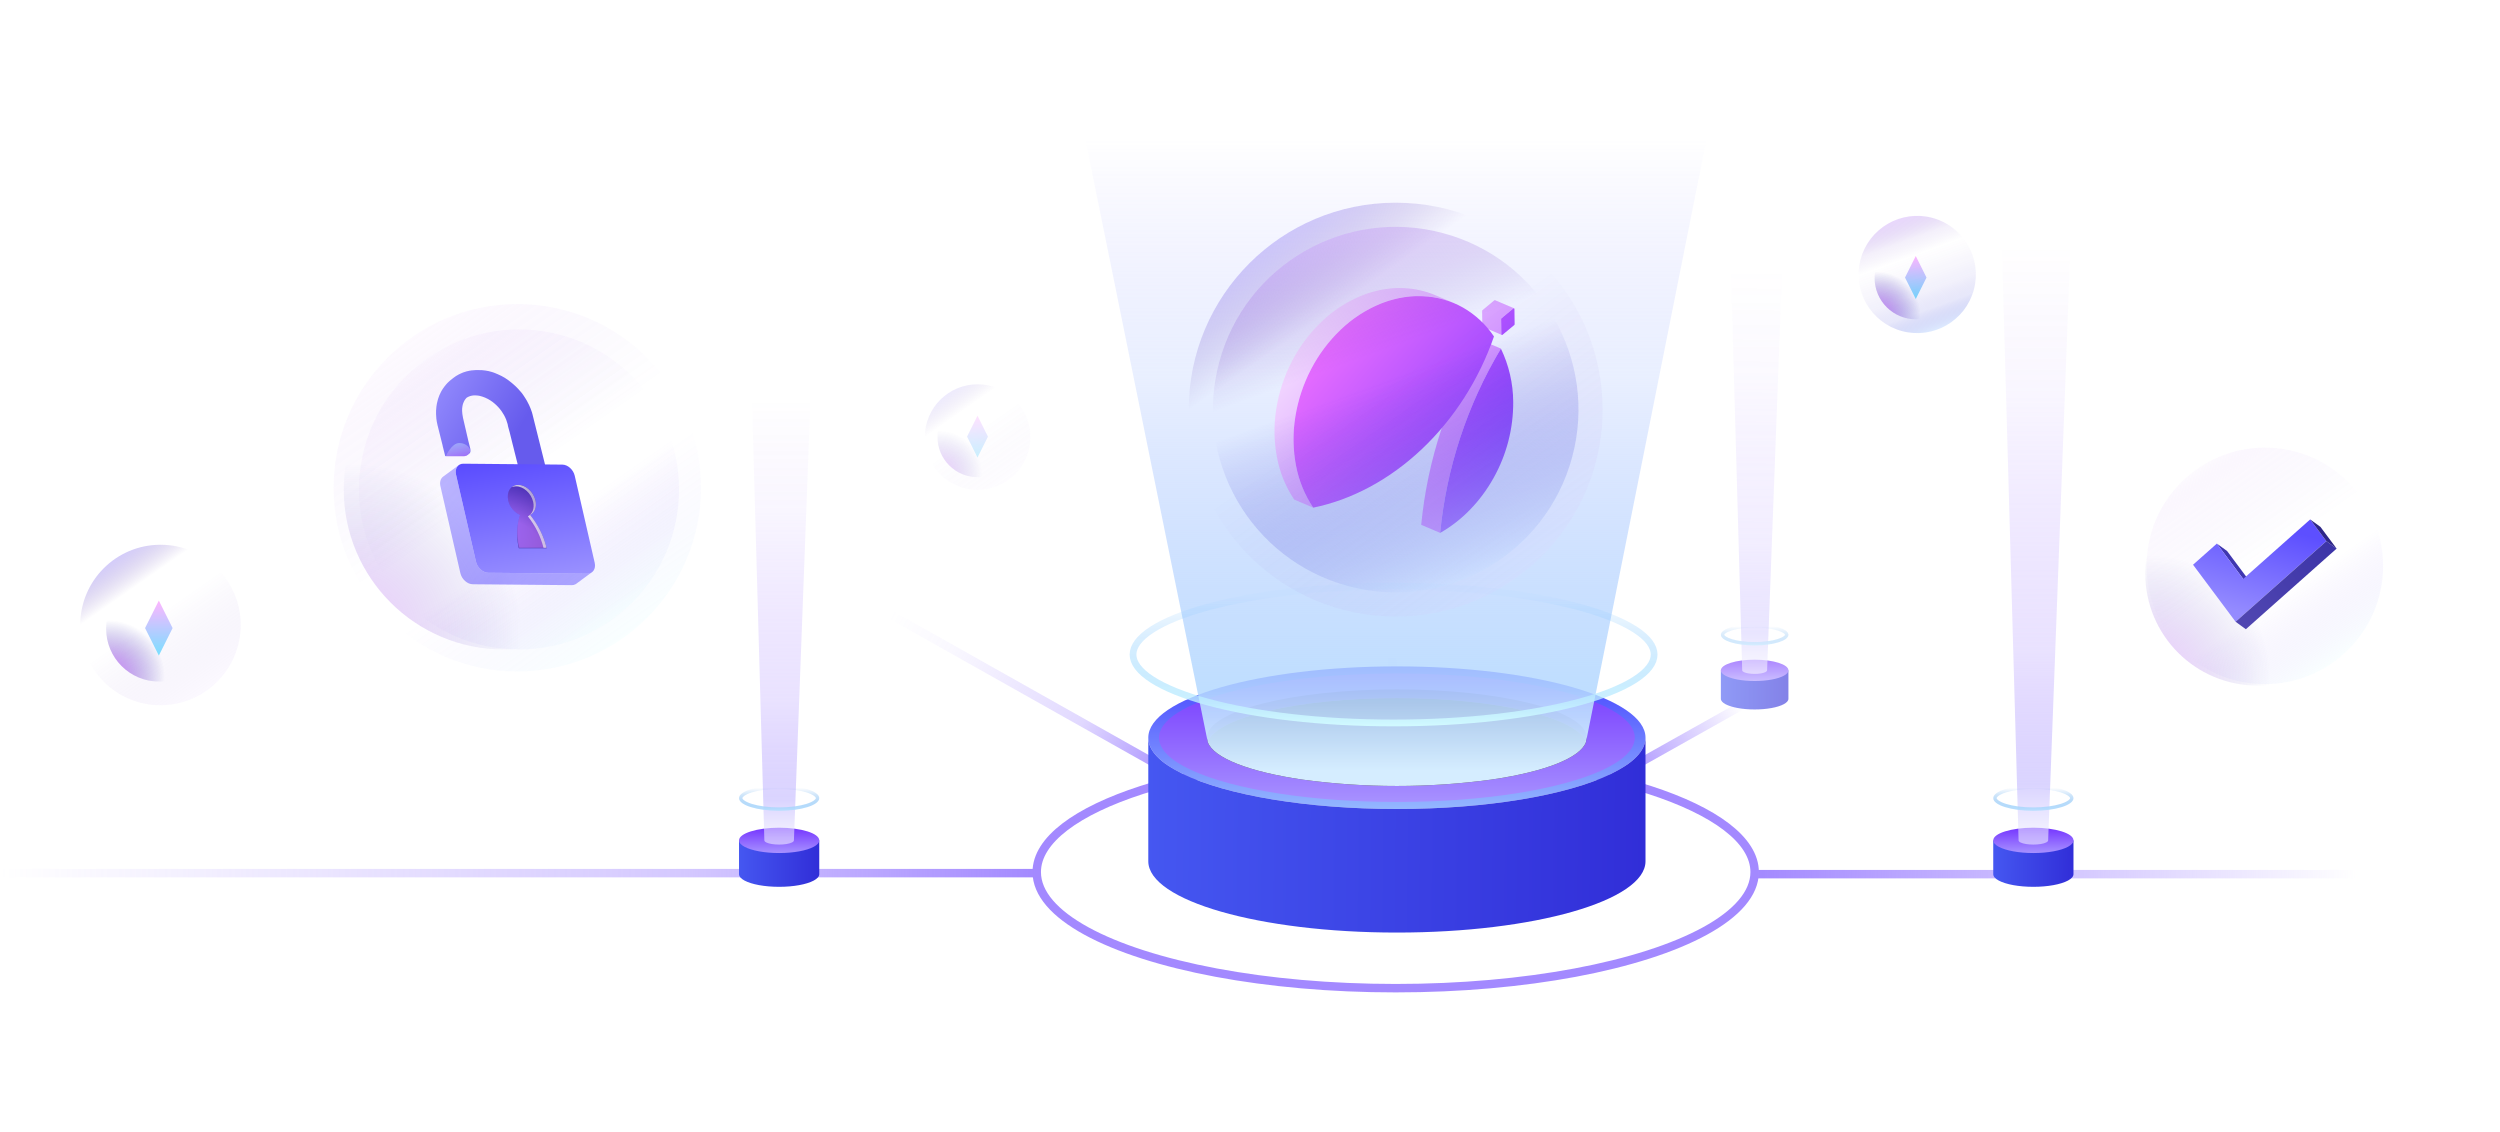 <svg width="592" height="268" viewBox="0 0 592 268" fill="none" xmlns="http://www.w3.org/2000/svg">
<path d="M415.5 206.502C415.5 216.682 398.39 225.574 372.958 230.329C360.468 232.661 345.966 234 330.497 234C315.028 234 300.523 232.661 288.039 230.329C262.61 225.574 245.5 216.682 245.5 206.502C245.5 191.311 283.555 179 330.497 179C377.439 179 415.5 191.311 415.5 206.502Z" stroke="#A389FF" stroke-width="2" stroke-miterlimit="10"/>
<path d="M245.5 206.758L1.57441e-06 206.758" stroke="url(#paint0_linear_2667_21242)" stroke-width="2" stroke-miterlimit="10"/>
<path d="M281 185L205.5 142.5" stroke="url(#paint1_linear_2667_21242)" stroke-width="2" stroke-miterlimit="10"/>
<path d="M380.5 185L437.5 153" stroke="url(#paint2_linear_2667_21242)" stroke-width="2" stroke-miterlimit="10"/>
<path d="M329.71 186.367L329.71 149" stroke="url(#paint3_linear_2667_21242)" stroke-width="2" stroke-miterlimit="10"/>
<path d="M416 207H558" stroke="url(#paint4_linear_2667_21242)" stroke-width="2" stroke-miterlimit="10"/>
<path d="M389.655 174.686C389.655 180.938 377.808 186.399 360.191 189.318C351.54 190.75 341.497 191.571 330.783 191.571C320.07 191.571 310.03 190.75 301.376 189.318C283.764 186.399 271.915 180.944 271.915 174.686C271.915 165.36 298.271 157.802 330.783 157.802C363.295 157.802 389.655 165.36 389.655 174.686Z" fill="url(#paint5_linear_2667_21242)"/>
<path d="M387.119 174.687C387.119 180.319 375.781 185.238 358.926 187.88C350.646 189.172 341.037 189.91 330.783 189.91C320.53 189.91 310.924 189.172 302.644 187.88C285.789 185.252 274.451 180.341 274.451 174.687C274.451 166.286 299.672 159.477 330.783 159.477C361.895 159.477 387.119 166.286 387.119 174.687Z" fill="url(#paint6_linear_2667_21242)"/>
<path d="M375.748 174.687C375.748 175.035 375.687 175.382 375.568 175.71C373.522 169.878 354.254 165.306 330.783 165.306C307.313 165.306 288.056 169.878 286.002 175.71C285.883 175.382 285.822 175.035 285.821 174.687C285.821 168.37 305.951 163.251 330.786 163.251C355.622 163.251 375.748 168.37 375.748 174.687Z" fill="#4B17B3"/>
<path d="M375.562 175.71C374.24 179.512 365.6 182.78 353.239 184.595C338.334 186.631 323.222 186.631 308.317 184.595C295.961 182.78 287.316 179.512 285.996 175.71C288.043 169.878 307.31 165.306 330.778 165.306C354.246 165.306 373.522 169.878 375.562 175.71Z" fill="#2F1F43"/>
<path d="M389.655 174.687V203.946C389.655 213.27 363.298 220.831 330.783 220.831C298.269 220.831 271.915 213.27 271.915 203.946V174.687C271.915 180.939 283.762 186.399 301.376 189.318C310.03 190.75 320.073 191.571 330.783 191.571C341.494 191.571 351.54 190.75 360.191 189.318C377.805 186.399 389.655 180.944 389.655 174.687Z" fill="url(#paint7_linear_2667_21242)"/>
<g style="mix-blend-mode:hard-light">
<path d="M404.102 33C404.102 33 375.689 175.373 375.562 175.71C374.24 179.512 365.6 182.78 353.239 184.595C338.334 186.631 323.222 186.631 308.317 184.595C295.961 182.78 287.316 179.512 285.996 175.71C285.875 175.373 257.018 33 257.018 33H404.102Z" fill="url(#paint8_linear_2667_21242)"/>
</g>
<path d="M344.302 71.776L339.803 69.867C337.481 68.891 335.002 68.339 332.485 68.238C332.278 68.219 332.068 68.219 331.86 68.219H330.595L330.326 68.233L329.96 68.251L329.671 68.275L329.324 68.302L329.055 68.335L328.702 68.373L328.411 68.413L328.069 68.459L327.773 68.507L327.437 68.564L327.089 68.631L326.793 68.688L326.446 68.763L326.15 68.83L325.794 68.916L325.506 68.989L325.135 69.091L324.865 69.164L324.464 69.288L324.224 69.361L323.778 69.509L323.586 69.573L323.121 69.74L322.948 69.805C322.738 69.883 322.526 69.966 322.315 70.053C318.857 71.48 315.694 73.539 312.989 76.124C310.129 78.851 307.744 82.036 305.932 85.548C304.087 89.097 302.831 92.923 302.213 96.875C301.606 100.691 301.67 104.584 302.402 108.378C303.077 111.925 304.459 115.301 306.467 118.302L310.964 120.211C308.957 117.21 307.575 113.836 306.898 110.289C306.166 106.495 306.102 102.603 306.71 98.787C307.327 94.835 308.583 91.009 310.428 87.46C312.242 83.949 314.627 80.764 317.485 78.036C320.188 75.444 323.35 73.377 326.809 71.943L327.445 71.695L327.617 71.633C327.654 71.62 327.691 71.606 327.728 71.592C327.845 71.549 327.964 71.504 328.083 71.463L328.271 71.401L328.718 71.251L328.958 71.178C328.992 71.168 329.026 71.157 329.06 71.147C329.159 71.116 329.259 71.085 329.359 71.057L329.628 70.981L330 70.879L330.288 70.809C330.319 70.801 330.351 70.793 330.382 70.785C330.468 70.763 330.554 70.74 330.641 70.72L330.937 70.656L331.284 70.578L331.58 70.521L331.928 70.457L332.264 70.4L332.56 70.352L332.902 70.303L333.193 70.265L333.546 70.225L333.815 70.195L334.163 70.166L334.448 70.144L334.814 70.123L335.083 70.109H336.357C336.451 70.11 336.546 70.114 336.641 70.118C336.754 70.123 336.868 70.128 336.982 70.128C339.501 70.234 341.981 70.792 344.302 71.776Z" fill="url(#paint9_linear_2667_21242)"/>
<path d="M354.022 71.087L358.519 72.998C358.511 72.996 358.502 72.994 358.493 72.993C358.475 72.991 358.456 72.993 358.438 72.998C358.405 73.006 358.373 73.022 358.347 73.044L358.335 73.039L355.557 75.349C355.528 75.372 355.505 75.402 355.49 75.435C355.474 75.47 355.466 75.507 355.465 75.545L355.514 79.137C355.513 79.173 355.522 79.208 355.54 79.239L355.549 79.242C355.564 79.271 355.587 79.293 355.616 79.307L351.117 77.398C351.09 77.382 351.067 77.359 351.051 77.332L351.042 77.328C351.025 77.298 351.017 77.264 351.017 77.229L351.015 77.228L350.966 73.634L355.206 75.435L350.969 73.634C350.969 73.597 350.977 73.56 350.993 73.526C351.007 73.491 351.03 73.46 351.061 73.437L353.845 71.122L353.857 71.127C353.882 71.108 353.911 71.095 353.942 71.089C353.968 71.08 353.996 71.079 354.022 71.087Z" fill="url(#paint10_linear_2667_21242)"/>
<path d="M341.037 126.191L336.537 124.282C338.042 108.849 342.958 93.943 350.929 80.642L355.425 82.551C347.456 95.853 342.541 110.759 341.037 126.191Z" fill="url(#paint11_linear_2667_21242)"/>
<path fill-rule="evenodd" clip-rule="evenodd" d="M353.772 79.676C351.889 76.864 349.383 74.524 346.448 72.839C343.55 71.2 340.303 70.276 336.976 70.144C336.769 70.125 336.559 70.125 336.352 70.125H335.719H335.493H335.089L334.82 70.139L334.453 70.16L334.168 70.182L333.821 70.211L333.551 70.241L333.199 70.281L332.908 70.319L332.566 70.368L332.27 70.416L331.933 70.473L331.586 70.537L331.29 70.594L330.942 70.672L330.646 70.736C330.56 70.756 330.473 70.779 330.388 70.801C330.356 70.809 330.325 70.817 330.293 70.825L330.005 70.895L329.634 70.998L329.365 71.073C329.282 71.097 329.198 71.123 329.113 71.148C329.063 71.164 329.013 71.179 328.963 71.194L328.724 71.267L328.277 71.418L328.088 71.48C327.97 71.52 327.851 71.565 327.733 71.608C327.696 71.622 327.659 71.636 327.622 71.649L327.45 71.711L326.815 71.959C323.355 73.393 320.193 75.46 317.491 78.052C314.632 80.781 312.248 83.965 310.434 87.476C308.588 91.025 307.332 94.851 306.715 98.803C306.108 102.619 306.172 106.512 306.904 110.305C307.581 113.847 308.963 117.216 310.967 120.214C320.197 118.332 329.133 113.504 336.715 106.331C344.297 99.159 350.218 89.907 353.772 79.676ZM358.524 73.015C358.553 73.027 358.577 73.049 358.591 73.076C358.608 73.107 358.618 73.141 358.618 73.176L358.667 76.771C358.667 76.808 358.659 76.845 358.644 76.88C358.628 76.914 358.606 76.945 358.578 76.97L355.789 79.283C355.763 79.305 355.733 79.321 355.7 79.329C355.669 79.334 355.637 79.329 355.608 79.315C355.579 79.302 355.555 79.279 355.541 79.251C355.522 79.22 355.513 79.184 355.514 79.148L355.465 75.556C355.466 75.518 355.474 75.481 355.49 75.446C355.505 75.412 355.528 75.383 355.557 75.36L358.341 73.044C358.368 73.022 358.399 73.007 358.433 72.999C358.464 72.993 358.497 72.999 358.524 73.015ZM353.681 113.176C350.581 118.744 346.16 123.294 341.026 126.191C342.531 110.759 347.445 95.853 355.415 82.551C357.307 86.483 358.303 90.786 358.33 95.15C358.371 101.46 356.768 107.672 353.681 113.176Z" fill="url(#paint12_linear_2667_21242)"/>
<circle cx="330.5" cy="97" r="49" fill="url(#paint13_linear_2667_21242)"/>
<g style="mix-blend-mode:screen">
<circle cx="330.5" cy="97" r="43.274" transform="rotate(15 330.5 97)" fill="url(#paint14_linear_2667_21242)"/>
</g>
<g style="mix-blend-mode:hard-light">
<path d="M391.7 155C391.7 156.923 390.257 158.95 387.156 160.944C384.09 162.915 379.602 164.721 373.984 166.249C362.76 169.302 347.209 171.2 330 171.2C312.791 171.2 297.24 169.302 286.016 166.249C280.398 164.721 275.909 162.915 272.844 160.944C269.743 158.95 268.3 156.923 268.3 155C268.3 153.077 269.743 151.05 272.844 149.056C275.909 147.085 280.398 145.279 286.016 143.751C297.24 140.698 312.791 138.8 330 138.8C347.209 138.8 362.76 140.698 373.984 143.751C379.602 145.279 384.09 147.085 387.156 149.056C390.257 151.05 391.7 153.077 391.7 155Z" stroke="url(#paint15_linear_2667_21242)" stroke-width="1.6"/>
</g>
<g opacity="0.6">
<path d="M423.5 158.737H407.5V165.474C407.5 166.409 409.11 167.226 411.504 167.663C412.679 167.877 414.044 168 415.5 168C416.956 168 418.321 167.877 419.496 167.663C421.89 167.226 423.5 166.409 423.5 165.474V158.737Z" fill="url(#paint16_linear_2667_21242)"/>
<path d="M407.5 158.737C407.5 159.672 409.11 160.489 411.504 160.926C412.679 161.14 414.044 161.263 415.5 161.263C416.956 161.263 418.321 161.14 419.496 160.926C421.89 160.489 423.5 159.672 423.5 158.737C423.5 157.341 419.918 156.21 415.5 156.21C411.082 156.21 407.5 157.341 407.5 158.737Z" fill="url(#paint17_linear_2667_21242)"/>
<path opacity="0.6" d="M423.5 24H408.763L412.553 158.737C412.553 159.049 413.146 159.321 414.028 159.467C414.461 159.538 414.964 159.579 415.5 159.579C416.037 159.579 416.539 159.538 416.972 159.467C417.854 159.321 418.447 159.049 418.447 158.737L423.5 24Z" fill="url(#paint18_linear_2667_21242)"/>
<g style="mix-blend-mode:hard-light">
<path d="M423.1 150.316C423.1 150.48 422.994 150.708 422.632 150.979C422.277 151.244 421.738 151.499 421.036 151.721C419.637 152.163 417.68 152.442 415.5 152.442C413.32 152.442 411.363 152.163 409.964 151.721C409.262 151.499 408.723 151.244 408.368 150.979C408.006 150.708 407.9 150.48 407.9 150.316C407.9 150.152 408.006 149.923 408.368 149.653C408.723 149.388 409.262 149.133 409.964 148.911C411.363 148.469 413.32 148.19 415.5 148.19C417.68 148.19 419.637 148.469 421.036 148.911C421.738 149.133 422.277 149.388 422.632 149.653C422.994 149.923 423.1 150.152 423.1 150.316Z" stroke="url(#paint19_linear_2667_21242)" stroke-width="0.8"/>
</g>
</g>
<g style="mix-blend-mode:color-dodge" filter="url(#filter0_f_2667_21242)">
<circle r="9.779" transform="matrix(-1 0 0 1 453.682 65.833)" fill="url(#paint20_radial_2667_21242)" fill-opacity="0.85"/>
</g>
<path d="M453.653 70.808L451.109 65.719L453.653 60.631L456.198 65.719L453.653 70.808Z" fill="url(#paint21_linear_2667_21242)"/>
<g style="mix-blend-mode:screen">
<circle cx="454" cy="65" r="13.88" transform="rotate(15 454 65)" fill="url(#paint22_linear_2667_21242)"/>
</g>
<g opacity="0.4">
<g style="mix-blend-mode:color-dodge" filter="url(#filter1_f_2667_21242)">
<circle r="9.5" transform="matrix(-1 0 0 1 231.5 103.5)" fill="url(#paint23_radial_2667_21242)" fill-opacity="0.85"/>
</g>
<path d="M231.472 108.333L229 103.39L231.472 98.446L233.943 103.39L231.472 108.333Z" fill="url(#paint24_linear_2667_21242)"/>
<circle cx="231.5" cy="103.5" r="12.5" fill="url(#paint25_linear_2667_21242)"/>
</g>
<g style="mix-blend-mode:color-dodge" filter="url(#filter2_f_2667_21242)">
<circle r="37.887" transform="matrix(-1 0 0 1 119.293 115.901)" fill="url(#paint26_radial_2667_21242)" fill-opacity="0.35"/>
</g>
<circle opacity="0.4" cx="122.5" cy="115.5" r="43.5" fill="url(#paint27_linear_2667_21242)"/>
<circle opacity="0.4" cx="122.901" cy="115.901" r="37.887" fill="url(#paint28_linear_2667_21242)"/>
<path d="M128.782 113.729L128.834 113.65L128.873 113.685C128.933 113.739 128.994 113.793 129.052 113.85L129.223 114.017L129.384 114.184C129.437 114.24 129.489 114.297 129.538 114.353L129.682 114.524C129.728 114.581 129.773 114.637 129.816 114.693C129.858 114.75 129.901 114.806 129.94 114.862L130.055 115.031C130.131 115.144 130.197 115.255 130.249 115.366C130.278 115.42 130.307 115.474 130.335 115.529C130.362 115.583 130.387 115.636 130.41 115.69C130.434 115.742 130.455 115.795 130.475 115.848C130.494 115.9 130.511 115.953 130.529 116.003C130.545 116.054 130.558 116.104 130.572 116.155L130.292 115.039L130.156 114.487L129.975 113.659L129.921 113.438C129.822 113.049 129.724 112.655 129.625 112.256L129.549 111.951L129.343 111.133L129.289 110.909L129.116 110.217L128.898 109.343L128.679 108.462L128.601 108.153C128.335 107.088 128.07 106.024 127.804 104.96L127.789 104.904L127.734 104.684C127.228 102.65 126.72 100.616 126.211 98.582L126.197 98.525V98.512C126.183 98.457 126.168 98.405 126.154 98.354L126.137 98.288V98.263C126.137 98.238 126.121 98.21 126.115 98.185L126.038 97.925V97.896V97.878C126.038 97.849 126.02 97.822 126.012 97.795C125.995 97.738 125.977 97.686 125.962 97.633V97.624C125.797 97.118 125.663 96.792 125.641 96.743C125.602 96.644 125.558 96.539 125.511 96.432L125.552 96.531C125.528 96.473 125.505 96.417 125.48 96.362V96.372L125.466 96.343V96.323C125.4 96.168 125.332 96.012 125.272 95.882C125.142 95.602 124.998 95.326 124.854 95.074V95.062L124.8 94.967C124.745 94.868 124.689 94.772 124.632 94.677C124.576 94.582 124.541 94.526 124.487 94.442C124.393 94.29 124.292 94.135 124.193 93.98C123.76 93.282 123.249 92.636 122.671 92.053C122.297 91.655 121.901 91.278 121.484 90.924L121.321 90.786L121.278 90.751C121.216 90.699 121.15 90.646 121.084 90.592L121.043 90.557L121.115 90.613L121.004 90.526C120.074 89.746 119.033 89.109 117.914 88.639C117.747 88.563 117.576 88.491 117.41 88.427L117.327 88.396H117.35L117.263 88.363L117.226 88.349L117.031 88.277H117.057L117.031 88.268C116.837 88.196 116.623 88.124 116.448 88.073H116.431H116.41H116.427C116.242 88.019 116.021 87.963 115.819 87.91L116.237 88.017L115.69 87.877L116.005 87.955L115.661 87.869L115.776 87.896L115.642 87.865H115.611L115.492 87.844L115.354 87.817L115.549 87.854L115.327 87.811L115.23 87.791H115.185L115.045 87.766L114.923 87.743H114.96H114.942H114.903H114.923L114.872 87.733H114.898H114.845H114.868H114.828C114.618 87.694 114.357 87.667 114.112 87.648H114.167H114.073H113.99H113.895H113.963H113.86H113.85H113.77H113.757C113.656 87.648 113.539 87.648 113.422 87.636H113.393H113.199H112.892H112.764H112.808H112.563H112.606C112.346 87.643 112.086 87.665 111.829 87.702H111.765H111.722C111.584 87.72 111.425 87.747 111.273 87.776H111.259L111.51 87.729L111.184 87.788L111.294 87.766L111.127 87.797H111.123H111.147H111.131H111.112H111.123L111.075 87.807H111.092L111.034 87.819C110.681 87.885 110.333 87.977 109.994 88.095L109.879 88.133L109.839 88.149H109.821C109.687 88.196 109.557 88.246 109.432 88.299H109.452L109.277 88.369L109.236 88.386C109.024 88.476 108.816 88.581 108.641 88.668L108.601 88.691L108.632 88.672L108.55 88.719C108.434 88.785 108.311 88.855 108.185 88.93L108.068 88.998L108.224 88.899L107.975 89.051L107.903 89.103L107.709 89.228H107.722L107.695 89.245C107.588 89.317 107.466 89.41 107.347 89.502L107.304 89.533L107.285 89.55L107.143 89.659L106.754 89.972C106.675 90.038 106.593 90.104 106.515 90.166L106.471 90.203L106.434 90.238L106.391 90.279L106.358 90.308L106.344 90.32L106.321 90.343L106.224 90.437L105.981 90.67C105.895 90.749 105.786 90.864 105.717 90.95C105.594 91.086 105.46 91.249 105.328 91.42C105.31 91.439 105.291 91.463 105.275 91.484L105.213 91.57C105.089 91.735 104.97 91.902 104.873 92.05C104.813 92.141 104.747 92.244 104.679 92.355L104.661 92.382C104.615 92.46 104.57 92.537 104.525 92.615L104.477 92.703L104.444 92.763C104.167 93.272 103.941 93.806 103.767 94.359C103.744 94.434 103.721 94.51 103.701 94.576C103.605 94.886 103.527 95.202 103.466 95.521C103.427 95.752 103.367 96.057 103.34 96.298C103.307 96.582 103.264 96.965 103.26 97.25C103.26 97.357 103.26 97.478 103.26 97.602V97.643C103.26 97.795 103.26 97.948 103.26 98.078C103.26 98.321 103.289 98.626 103.312 98.889V98.922V98.961V99.029C103.33 99.192 103.357 99.373 103.386 99.557C103.406 99.68 103.423 99.8 103.439 99.907C103.495 100.173 103.573 100.527 103.633 100.793L103.798 101.454L103.993 102.222C104.135 102.785 104.274 103.347 104.414 103.911L104.463 104.105L104.519 104.331C104.62 104.728 104.72 105.128 104.819 105.53V105.553V105.576C104.959 106.131 105.097 106.686 105.235 107.242C105.289 107.456 105.361 107.743 105.413 107.957C105.417 107.971 105.424 107.984 105.433 107.996L105.442 108.006C105.448 108.012 105.456 108.017 105.464 108.019H105.481C105.491 108.021 105.501 108.021 105.511 108.019H105.855H105.926H106.138H106.352H106.476H106.9L107.495 108.008H107.664H107.883H108.105H108.325H108.542H108.76H108.976H109.19H109.401H109.609H109.815C110.142 108.019 110.464 107.921 110.729 107.73L111.117 107.415L111.158 107.38L111.197 107.341L111.22 107.318L111.242 107.294L111.261 107.269L111.279 107.246C111.416 107.032 111.404 106.86 111.404 106.615C111.404 106.369 111.349 106.169 111.349 106.169L111.273 105.868L111.079 105.1L111.03 104.906L110.944 104.57L110.911 104.437L109.623 98.867C109.624 98.858 109.624 98.848 109.623 98.838C109.515 98.341 109.45 97.835 109.429 97.326C109.429 97.284 109.429 97.239 109.429 97.196C109.429 97.153 109.429 97.07 109.429 97.002C109.429 96.906 109.429 96.807 109.44 96.718C109.454 96.555 109.473 96.393 109.497 96.238C109.52 96.082 109.547 95.968 109.58 95.838C109.592 95.791 109.605 95.748 109.619 95.701C109.648 95.602 109.681 95.507 109.716 95.414C109.775 95.264 109.839 95.122 109.911 94.986C109.934 94.942 109.957 94.893 109.984 94.848C110.035 94.762 110.09 94.678 110.15 94.598L110.202 94.526L110.346 94.351L110.476 94.211C110.492 94.193 110.511 94.178 110.529 94.16C111.033 93.85 111.607 93.668 112.198 93.63H112.371H112.484C112.618 93.63 112.771 93.639 112.896 93.645H112.923L113.261 93.686C113.331 93.696 113.401 93.707 113.471 93.723H113.5C114.444 93.935 115.343 94.313 116.155 94.841C116.299 94.934 116.481 95.068 116.621 95.165C116.857 95.359 117.01 95.466 117.103 95.554C117.197 95.641 117.387 95.81 117.508 95.919L117.896 96.308C117.951 96.364 118.003 96.422 118.054 96.479L118.277 96.735L118.351 96.825L118.693 97.264L118.783 97.392C118.977 97.668 119.171 98.004 119.336 98.269C119.426 98.428 119.531 98.646 119.614 98.807L119.828 99.295C119.851 99.351 119.873 99.406 119.892 99.46C120.001 99.769 120.126 100.154 120.211 100.453C120.279 101.009 120.528 101.722 120.664 102.267L120.889 103.17L121.115 104.076L121.34 104.978L121.566 105.878L121.789 106.775L121.9 107.222L122.013 107.671L122.359 109.057L122.458 109.446L122.621 110.103C123.139 112.193 123.661 114.282 124.185 116.37L124.601 118.038C124.605 118.052 124.612 118.065 124.621 118.077L124.642 118.092H124.66C124.669 118.094 124.679 118.094 124.689 118.092H124.728H124.763L124.792 118.083L124.835 118.063L124.868 118.046C124.886 118.036 124.905 118.026 124.922 118.015L124.959 117.991C124.982 117.978 125.004 117.963 125.025 117.947L125.064 117.919L125.116 117.898L125.161 117.861L125.177 117.849L125.565 117.537L125.583 117.521L125.61 117.5L125.637 117.476L125.664 117.453L125.694 117.43L125.715 117.41L125.732 117.395L125.754 117.375L125.773 117.358L125.795 117.338L125.816 117.319L125.837 117.299L125.855 117.284L125.87 117.268L125.888 117.253L125.905 117.235V117.226L125.923 117.208L125.94 117.193L125.958 117.175L125.975 117.159L125.989 117.144L126.005 117.13L126.02 117.115L126.036 117.099L126.051 117.086L126.065 117.07L126.08 117.055L126.096 117.039L126.111 117.023L126.125 117.01L126.141 116.994L126.154 116.981L126.168 116.967L126.181 116.952L126.195 116.938L126.211 116.924L126.224 116.909L126.238 116.895L126.251 116.88L126.267 116.864L126.281 116.85L126.294 116.837L126.306 116.823L126.319 116.808L126.333 116.794L126.347 116.781L126.36 116.767L126.374 116.753L126.385 116.738L126.399 116.724L126.413 116.711L126.426 116.695L126.44 116.681L126.454 116.666L126.465 116.652L126.479 116.639L126.488 116.629L126.502 116.615L126.514 116.602L126.527 116.588L126.541 116.573L126.553 116.559L126.566 116.545L126.58 116.53L126.591 116.516L126.605 116.503L126.619 116.487L126.63 116.473L126.642 116.46L126.656 116.446L126.667 116.433L126.681 116.417L126.693 116.403L126.704 116.392L126.716 116.38L126.729 116.365L126.741 116.351L126.755 116.335L126.766 116.322L126.78 116.308L126.792 116.293L126.805 116.279L126.817 116.264L126.831 116.25L126.842 116.236L126.856 116.221L126.867 116.207L126.881 116.192L126.893 116.178L126.906 116.162L126.918 116.149V116.139L126.93 116.126L126.943 116.11L126.955 116.096L126.969 116.081L126.98 116.065L126.994 116.052L127.005 116.036L127.019 116.021L127.031 116.005L127.044 115.991L127.058 115.976L127.07 115.96L127.083 115.945L127.095 115.931L127.108 115.916L127.12 115.9L127.134 115.885L127.145 115.869L127.159 115.853L127.173 115.838L127.254 115.76L127.268 115.745L127.281 115.729L127.295 115.714L127.309 115.698L127.32 115.682L127.334 115.665L127.347 115.649L127.361 115.634L127.375 115.616L127.388 115.601L127.402 115.583L127.412 115.57L127.425 115.552L127.439 115.537L127.452 115.519L127.466 115.502L127.48 115.484L127.495 115.467L127.509 115.451L127.522 115.434L127.536 115.416L127.55 115.399L127.565 115.379L127.579 115.362L127.594 115.342L127.61 115.325L127.623 115.305L127.635 115.29L127.651 115.272L127.664 115.253L127.68 115.233L127.693 115.216L127.709 115.197L127.725 115.177L127.74 115.156L127.758 115.134L127.773 115.113L127.791 115.094L127.806 115.072L127.824 115.051L127.839 115.029L127.855 115.008L127.866 114.992L127.882 114.971L127.899 114.95L127.919 114.924L127.938 114.899L127.956 114.874L127.975 114.849C127.982 114.841 127.989 114.832 127.995 114.823C128.002 114.815 128.008 114.807 128.014 114.798L128.034 114.773L128.051 114.748L128.07 114.722L128.086 114.703L128.109 114.67L128.133 114.639L128.156 114.606L128.181 114.575L128.205 114.542L128.228 114.511L128.253 114.474L128.288 114.427L128.321 114.38L128.356 114.334C128.366 114.318 128.378 114.304 128.389 114.289C128.401 114.273 128.414 114.252 128.428 114.233L128.494 114.141L128.552 114.06L128.628 113.951L128.722 113.815C128.762 113.756 128.772 113.743 128.782 113.729ZM105.825 107.831H105.835L105.804 107.852L105.825 107.831ZM126.195 98.529L126.209 98.586L126.193 98.529H126.195ZM125.583 96.675L125.565 96.634L125.511 96.506C125.528 96.551 125.546 96.59 125.563 96.632C125.563 96.621 125.563 96.609 125.55 96.599L125.583 96.675ZM107.987 89.006L107.975 89.016L107.915 89.053L107.987 89.006Z" fill="url(#paint29_linear_2667_21242)"/>
<g opacity="0.6" filter="url(#filter3_f_2667_21242)">
<path d="M110.018 108.062H105.563C105.563 108.062 106.898 104.908 108.767 104.908C110.569 104.908 111.27 106.31 111.27 106.31C111.59 107.351 110.569 107.912 110.018 108.062Z" fill="url(#paint30_linear_2667_21242)" fill-opacity="0.78"/>
</g>
<path d="M109.466 88.244H109.446L109.569 88.196L109.466 88.244Z" fill="#CFE3F2"/>
<path d="M133.166 110.02C134.453 110.031 135.765 111.209 136.095 112.649L140.824 133.264C141.154 134.702 140.379 135.86 139.09 135.848L115.646 135.633C114.357 135.621 113.047 134.443 112.717 133.003L107.988 112.391C107.658 110.95 108.433 109.792 109.72 109.804L133.166 110.02Z" fill="url(#paint31_linear_2667_21242)"/>
<path opacity="0.48" d="M139.09 135.849L115.646 135.633C114.357 135.622 113.047 134.444 112.717 133.004L107.988 112.391C107.865 111.905 107.889 111.394 108.056 110.922C108.172 110.609 108.375 110.336 108.639 110.133L104.947 112.854C104.344 113.295 104.065 114.138 104.288 115.112L109.017 135.725C109.347 137.165 110.657 138.341 111.945 138.352L135.39 138.568C135.682 138.572 135.972 138.505 136.233 138.374C136.314 138.332 136.391 138.285 136.464 138.232L140.157 135.511C139.847 135.736 139.473 135.855 139.09 135.849Z" fill="url(#paint32_linear_2667_21242)"/>
<path d="M129.469 129.836H122.85L122.836 129.774C122.059 126.338 122.537 123.676 123.089 122.029C122.393 121.705 121.781 121.226 121.299 120.629C120.817 120.031 120.478 119.332 120.308 118.584C120.057 117.482 120.246 116.436 120.821 115.715C121.056 115.424 121.355 115.19 121.695 115.032C122.034 114.874 122.406 114.796 122.78 114.804C124.597 114.804 126.453 116.483 126.92 118.549C127.262 120.059 126.785 121.406 125.705 122.01C127.506 124.28 128.784 126.92 129.448 129.741L129.469 129.836ZM122.974 129.681H129.275C128.604 126.887 127.326 124.275 125.532 122.029L125.474 121.956L125.559 121.913C126.632 121.365 127.114 120.057 126.776 118.58C126.325 116.582 124.537 114.955 122.788 114.955C122.437 114.947 122.089 115.02 121.77 115.168C121.452 115.316 121.172 115.535 120.951 115.808C120.405 116.492 120.228 117.489 120.467 118.545C120.635 119.281 120.971 119.968 121.449 120.552C121.927 121.136 122.535 121.601 123.223 121.911L123.291 121.938L123.268 122.008C122.708 123.617 122.214 126.256 122.974 129.677V129.681Z" fill="url(#paint33_linear_2667_21242)"/>
<path opacity="0.5" d="M122.747 114.824C120.962 114.824 119.89 116.474 120.35 118.517C120.522 119.264 120.864 119.962 121.351 120.555C121.837 121.149 122.454 121.622 123.153 121.937C122.599 123.558 122.092 126.23 122.879 129.711H129.339C128.67 126.871 127.377 124.215 125.553 121.937C126.62 121.391 127.162 120.067 126.81 118.517C126.352 116.482 124.533 114.824 122.747 114.824Z" fill="url(#paint34_radial_2667_21242)"/>
<g style="mix-blend-mode:multiply" opacity="0.52">
<path d="M122.747 114.824C120.962 114.824 119.89 116.474 120.35 118.517C120.522 119.264 120.864 119.962 121.351 120.555C121.837 121.149 122.454 121.622 123.153 121.937C122.599 123.558 122.092 126.23 122.879 129.711H129.339C128.67 126.871 127.377 124.215 125.553 121.937C126.62 121.391 127.162 120.067 126.81 118.517C126.352 116.482 124.533 114.824 122.747 114.824Z" fill="url(#paint35_radial_2667_21242)"/>
</g>
<g style="mix-blend-mode:overlay">
<path d="M122.196 115.162C123.98 115.162 125.799 116.812 126.259 118.854C126.609 120.409 126.065 121.729 125 122.273C126.749 124.463 128.013 126.999 128.706 129.715H129.446C128.777 126.874 127.368 124.218 125.544 121.941C126.611 121.395 127.151 120.071 126.802 118.52C126.343 116.485 124.524 114.828 122.738 114.828C122.173 114.818 121.622 115.008 121.183 115.364C121.503 115.228 121.848 115.159 122.196 115.162Z" fill="url(#paint36_linear_2667_21242)"/>
</g>
<g style="mix-blend-mode:color-dodge" filter="url(#filter4_f_2667_21242)">
<circle r="26.564" transform="matrix(-1 0 0 1 534.565 135.781)" fill="url(#paint37_radial_2667_21242)" fill-opacity="0.35"/>
</g>
<circle opacity="0.4" cx="536.313" cy="134" r="28" fill="url(#paint38_linear_2667_21242)"/>
<path d="M524.95 128.723L527.38 130.489L533.622 138.856L531.191 137.09L524.95 128.723Z" fill="#3F36B0"/>
<path fill-rule="evenodd" clip-rule="evenodd" d="M550.883 128.138L547.051 123L531.191 137.089L524.949 128.723L519.313 133.729L529.388 147.234L550.883 128.138Z" fill="url(#paint39_linear_2667_21242)"/>
<path d="M550.884 128.138L553.313 129.904L531.819 149L529.388 147.234L550.884 128.138Z" fill="url(#paint40_linear_2667_21242)"/>
<path d="M547.051 123L549.48 124.766L553.313 129.904L550.884 128.138L547.051 123Z" fill="#2E2687"/>
<path d="M194 199H175V207C175 208.111 176.912 209.081 179.755 209.6C181.151 209.854 182.771 210 184.5 210C186.229 210 187.85 209.854 189.246 209.6C192.088 209.081 194 208.111 194 207V199Z" fill="url(#paint41_linear_2667_21242)"/>
<path d="M175 199C175 200.111 176.912 201.081 179.755 201.6C181.151 201.854 182.771 202 184.5 202C186.229 202 187.85 201.854 189.246 201.6C192.088 201.081 194 200.111 194 199C194 197.343 189.747 196 184.5 196C179.254 196 175 197.343 175 199Z" fill="url(#paint42_linear_2667_21242)"/>
<path opacity="0.6" d="M194 39H176.5L181 199C181 199.37 181.705 199.694 182.752 199.867C183.266 199.951 183.863 200 184.5 200C185.137 200 185.734 199.951 186.248 199.867C187.295 199.694 188 199.37 188 199L194 39Z" fill="url(#paint43_linear_2667_21242)"/>
<g style="mix-blend-mode:hard-light">
<path d="M193.6 189C193.6 189.23 193.452 189.52 193.014 189.847C192.583 190.169 191.935 190.475 191.097 190.74C189.427 191.267 187.094 191.6 184.5 191.6C181.906 191.6 179.573 191.267 177.903 190.74C177.065 190.475 176.417 190.169 175.986 189.847C175.548 189.52 175.4 189.23 175.4 189C175.4 188.77 175.548 188.48 175.986 188.153C176.417 187.831 177.065 187.525 177.903 187.26C179.573 186.733 181.906 186.4 184.5 186.4C187.094 186.4 189.427 186.733 191.097 187.26C191.935 187.525 192.583 187.831 193.014 188.153C193.452 188.48 193.6 188.77 193.6 189Z" stroke="url(#paint44_linear_2667_21242)" stroke-width="0.8"/>
</g>
<path d="M491 199H472V207C472 208.111 473.912 209.081 476.755 209.6C478.151 209.854 479.771 210 481.5 210C483.229 210 484.85 209.854 486.246 209.6C489.088 209.081 491 208.111 491 207V199Z" fill="url(#paint45_linear_2667_21242)"/>
<path d="M472 199C472 200.111 473.912 201.081 476.755 201.6C478.151 201.854 479.771 202 481.5 202C483.229 202 484.85 201.854 486.246 201.6C489.088 201.081 491 200.111 491 199C491 197.343 486.747 196 481.5 196C476.254 196 472 197.343 472 199Z" fill="url(#paint46_linear_2667_21242)"/>
<path opacity="0.6" d="M491 39H473.5L478 199C478 199.37 478.705 199.694 479.752 199.867C480.266 199.951 480.863 200 481.5 200C482.137 200 482.734 199.951 483.248 199.867C484.295 199.694 485 199.37 485 199L491 39Z" fill="url(#paint47_linear_2667_21242)"/>
<g style="mix-blend-mode:hard-light">
<path d="M490.6 189C490.6 189.23 490.452 189.52 490.014 189.847C489.583 190.169 488.935 190.475 488.097 190.74C486.427 191.267 484.094 191.6 481.5 191.6C478.906 191.6 476.573 191.267 474.903 190.74C474.065 190.475 473.417 190.169 472.986 189.847C472.548 189.52 472.4 189.23 472.4 189C472.4 188.77 472.548 188.48 472.986 188.153C473.417 187.831 474.065 187.525 474.903 187.26C476.573 186.733 478.906 186.4 481.5 186.4C484.094 186.4 486.427 186.733 488.097 187.26C488.935 187.525 489.583 187.831 490.014 188.153C490.452 188.48 490.6 188.77 490.6 189Z" stroke="url(#paint48_linear_2667_21242)" stroke-width="0.8"/>
</g>
<g style="mix-blend-mode:color-dodge" filter="url(#filter5_f_2667_21242)">
<circle r="12.52" transform="matrix(-1 0 0 1 37.649 148.875)" fill="url(#paint49_radial_2667_21242)" fill-opacity="0.85"/>
</g>
<circle cx="38" cy="148" r="19" fill="url(#paint50_linear_2667_21242)"/>
<path d="M37.612 155.244L34.354 148.73L37.612 142.215L40.869 148.73L37.612 155.244Z" fill="url(#paint51_linear_2667_21242)"/>
<defs>
<filter id="filter0_f_2667_21242" x="431.903" y="44.053" width="43.559" height="43.559" filterUnits="userSpaceOnUse" color-interpolation-filters="sRGB">
<feFlood flood-opacity="0" result="BackgroundImageFix"/>
<feBlend mode="normal" in="SourceGraphic" in2="BackgroundImageFix" result="shape"/>
<feGaussianBlur stdDeviation="6" result="effect1_foregroundBlur_2667_21242"/>
</filter>
<filter id="filter1_f_2667_21242" x="210" y="82" width="43" height="43" filterUnits="userSpaceOnUse" color-interpolation-filters="sRGB">
<feFlood flood-opacity="0" result="BackgroundImageFix"/>
<feBlend mode="normal" in="SourceGraphic" in2="BackgroundImageFix" result="shape"/>
<feGaussianBlur stdDeviation="6" result="effect1_foregroundBlur_2667_21242"/>
</filter>
<filter id="filter2_f_2667_21242" x="69.406" y="66.014" width="99.774" height="99.774" filterUnits="userSpaceOnUse" color-interpolation-filters="sRGB">
<feFlood flood-opacity="0" result="BackgroundImageFix"/>
<feBlend mode="normal" in="SourceGraphic" in2="BackgroundImageFix" result="shape"/>
<feGaussianBlur stdDeviation="6" result="effect1_foregroundBlur_2667_21242"/>
</filter>
<filter id="filter3_f_2667_21242" x="99.516" y="98.861" width="17.863" height="15.249" filterUnits="userSpaceOnUse" color-interpolation-filters="sRGB">
<feFlood flood-opacity="0" result="BackgroundImageFix"/>
<feBlend mode="normal" in="SourceGraphic" in2="BackgroundImageFix" result="shape"/>
<feGaussianBlur stdDeviation="3.024" result="effect1_foregroundBlur_2667_21242"/>
</filter>
<filter id="filter4_f_2667_21242" x="496" y="97.217" width="77.129" height="77.129" filterUnits="userSpaceOnUse" color-interpolation-filters="sRGB">
<feFlood flood-opacity="0" result="BackgroundImageFix"/>
<feBlend mode="normal" in="SourceGraphic" in2="BackgroundImageFix" result="shape"/>
<feGaussianBlur stdDeviation="6" result="effect1_foregroundBlur_2667_21242"/>
</filter>
<filter id="filter5_f_2667_21242" x="13.129" y="124.355" width="49.04" height="49.04" filterUnits="userSpaceOnUse" color-interpolation-filters="sRGB">
<feFlood flood-opacity="0" result="BackgroundImageFix"/>
<feBlend mode="normal" in="SourceGraphic" in2="BackgroundImageFix" result="shape"/>
<feGaussianBlur stdDeviation="6" result="effect1_foregroundBlur_2667_21242"/>
</filter>
<linearGradient id="paint0_linear_2667_21242" x1="245.5" y1="206.758" x2="4.0507e-06" y2="206.758" gradientUnits="userSpaceOnUse">
<stop stop-color="#A389FF"/>
<stop offset="0.341" stop-color="#A389FF" stop-opacity="0.462"/>
<stop offset="1" stop-color="#A389FF" stop-opacity="0"/>
</linearGradient>
<linearGradient id="paint1_linear_2667_21242" x1="279" y1="184" x2="210" y2="145" gradientUnits="userSpaceOnUse">
<stop stop-color="#A389FF"/>
<stop offset="0.329" stop-color="#A389FF" stop-opacity="0.33"/>
<stop offset="0.774" stop-color="#A389FF" stop-opacity="0.06"/>
<stop offset="0.987" stop-color="#A389FF" stop-opacity="0"/>
</linearGradient>
<linearGradient id="paint2_linear_2667_21242" x1="382.5" y1="184" x2="434.5" y2="155" gradientUnits="userSpaceOnUse">
<stop stop-color="#A389FF"/>
<stop offset="0.307" stop-color="#A389FF" stop-opacity="0.462"/>
<stop offset="0.576" stop-color="#A389FF" stop-opacity="0"/>
</linearGradient>
<linearGradient id="paint3_linear_2667_21242" x1="329.616" y1="184.133" x2="329.616" y2="151.5" gradientUnits="userSpaceOnUse">
<stop stop-color="#A389FF"/>
<stop offset="0.307" stop-color="#A389FF" stop-opacity="0.462"/>
<stop offset="0.899" stop-color="#A389FF" stop-opacity="0"/>
</linearGradient>
<linearGradient id="paint4_linear_2667_21242" x1="416" y1="207" x2="557.816" y2="212.11" gradientUnits="userSpaceOnUse">
<stop stop-color="#A389FF"/>
<stop offset="0.537" stop-color="#A389FF" stop-opacity="0.462"/>
<stop offset="1" stop-color="#A389FF" stop-opacity="0"/>
</linearGradient>
<linearGradient id="paint5_linear_2667_21242" x1="330.785" y1="157.802" x2="330.785" y2="191.571" gradientUnits="userSpaceOnUse">
<stop stop-color="#423EFF"/>
<stop offset="1" stop-color="#94B7FF"/>
</linearGradient>
<linearGradient id="paint6_linear_2667_21242" x1="330.785" y1="159.477" x2="330.785" y2="189.91" gradientUnits="userSpaceOnUse">
<stop stop-color="#7435FF"/>
<stop offset="1" stop-color="#A791FF"/>
</linearGradient>
<linearGradient id="paint7_linear_2667_21242" x1="271.5" y1="190" x2="389.5" y2="191" gradientUnits="userSpaceOnUse">
<stop stop-color="#4557F1"/>
<stop offset="1" stop-color="#312ED8"/>
</linearGradient>
<linearGradient id="paint8_linear_2667_21242" x1="330.5" y1="186" x2="330.5" y2="33" gradientUnits="userSpaceOnUse">
<stop offset="0.023" stop-color="#D5EDFF"/>
<stop offset="0.147" stop-color="#B5D9FF" stop-opacity="0.87"/>
<stop offset="0.635" stop-color="#A7C0FF" stop-opacity="0.25"/>
<stop offset="1" stop-color="#8886FF" stop-opacity="0"/>
</linearGradient>
<linearGradient id="paint9_linear_2667_21242" x1="307" y1="79" x2="349.5" y2="116" gradientUnits="userSpaceOnUse">
<stop stop-color="#F6DEFF"/>
<stop offset="1" stop-color="#C172FF"/>
</linearGradient>
<linearGradient id="paint10_linear_2667_21242" x1="307" y1="79" x2="349.5" y2="116" gradientUnits="userSpaceOnUse">
<stop stop-color="#F6DEFF"/>
<stop offset="1" stop-color="#C172FF"/>
</linearGradient>
<linearGradient id="paint11_linear_2667_21242" x1="307" y1="79" x2="349.5" y2="116" gradientUnits="userSpaceOnUse">
<stop stop-color="#F6DEFF"/>
<stop offset="1" stop-color="#C172FF"/>
</linearGradient>
<linearGradient id="paint12_linear_2667_21242" x1="306.5" y1="79" x2="354.5" y2="117.5" gradientUnits="userSpaceOnUse">
<stop stop-color="#F573FF"/>
<stop offset="1" stop-color="#7B3AFF"/>
</linearGradient>
<linearGradient id="paint13_linear_2667_21242" x1="297.323" y1="56.167" x2="355.51" y2="139.365" gradientUnits="userSpaceOnUse">
<stop stop-color="#9887FF" stop-opacity="0.44"/>
<stop offset="0.241" stop-color="#48229E" stop-opacity="0"/>
<stop offset="0.457" stop-color="#5527B6" stop-opacity="0"/>
<stop offset="1" stop-color="#E4CEFF" stop-opacity="0.13"/>
</linearGradient>
<linearGradient id="paint14_linear_2667_21242" x1="301.2" y1="60.938" x2="352.588" y2="134.414" gradientUnits="userSpaceOnUse">
<stop stop-color="#D4A9FF" stop-opacity="0.46"/>
<stop offset="0.359" stop-color="#5527B6" stop-opacity="0"/>
<stop offset="0.434" stop-color="#342ACE" stop-opacity="0"/>
<stop offset="1" stop-color="#C9DEFF" stop-opacity="0.62"/>
</linearGradient>
<linearGradient id="paint15_linear_2667_21242" x1="326.875" y1="172" x2="326.875" y2="141.4" gradientUnits="userSpaceOnUse">
<stop stop-color="#D1FAFF"/>
<stop offset="1" stop-color="#74BCFF" stop-opacity="0.04"/>
</linearGradient>
<linearGradient id="paint16_linear_2667_21242" x1="407.444" y1="161.811" x2="423.48" y2="161.903" gradientUnits="userSpaceOnUse">
<stop stop-color="#4557F1"/>
<stop offset="1" stop-color="#312ED8"/>
</linearGradient>
<linearGradient id="paint17_linear_2667_21242" x1="415.5" y1="156.21" x2="415.5" y2="161.263" gradientUnits="userSpaceOnUse">
<stop stop-color="#7435FF"/>
<stop offset="1" stop-color="#A791FF"/>
</linearGradient>
<linearGradient id="paint18_linear_2667_21242" x1="415.921" y1="159.579" x2="416.5" y2="64" gradientUnits="userSpaceOnUse">
<stop stop-color="#F5F3FF"/>
<stop offset="0.099" stop-color="#C2B8FF"/>
<stop offset="0.323" stop-color="#AD91FF" stop-opacity="0.44"/>
<stop offset="0.751" stop-color="#8F5AFF" stop-opacity="0.09"/>
<stop offset="1" stop-color="#6C14DC" stop-opacity="0"/>
</linearGradient>
<linearGradient id="paint19_linear_2667_21242" x1="415.1" y1="152.842" x2="415.1" y2="148.295" gradientUnits="userSpaceOnUse">
<stop stop-color="#BAE0FF"/>
<stop offset="1" stop-color="#4298E8" stop-opacity="0"/>
</linearGradient>
<radialGradient id="paint20_radial_2667_21242" cx="0" cy="0" r="1" gradientUnits="userSpaceOnUse" gradientTransform="translate(9.29 8.801) rotate(-142.696) scale(12.909)">
<stop offset="0.017" stop-color="#CB5CFF" stop-opacity="0.9"/>
<stop offset="0.803" stop-color="#2926A9" stop-opacity="0"/>
</radialGradient>
<linearGradient id="paint21_linear_2667_21242" x1="453.653" y1="70.808" x2="453.653" y2="60.631" gradientUnits="userSpaceOnUse">
<stop stop-color="#79DFFF"/>
<stop offset="1" stop-color="#FEB5FF"/>
</linearGradient>
<linearGradient id="paint22_linear_2667_21242" x1="444.602" y1="53.433" x2="461.085" y2="77.001" gradientUnits="userSpaceOnUse">
<stop stop-color="#D4A9FF" stop-opacity="0.46"/>
<stop offset="0.226" stop-color="#8457D1" stop-opacity="0.09"/>
<stop offset="0.359" stop-color="#5527B6" stop-opacity="0"/>
<stop offset="0.682" stop-color="#342ACE" stop-opacity="0.07"/>
<stop offset="0.816" stop-color="#7276E3" stop-opacity="0.17"/>
<stop offset="1" stop-color="#C9DEFF" stop-opacity="0.62"/>
</linearGradient>
<radialGradient id="paint23_radial_2667_21242" cx="0" cy="0" r="1" gradientUnits="userSpaceOnUse" gradientTransform="translate(9.025 8.55) rotate(-142.696) scale(12.54)">
<stop offset="0.017" stop-color="#CB5CFF" stop-opacity="0.9"/>
<stop offset="0.803" stop-color="#2926A9" stop-opacity="0"/>
</radialGradient>
<linearGradient id="paint24_linear_2667_21242" x1="231.472" y1="108.333" x2="231.472" y2="98.446" gradientUnits="userSpaceOnUse">
<stop stop-color="#79DFFF"/>
<stop offset="1" stop-color="#FEB5FF"/>
</linearGradient>
<linearGradient id="paint25_linear_2667_21242" x1="223.036" y1="93.083" x2="237.88" y2="114.307" gradientUnits="userSpaceOnUse">
<stop stop-color="#9887FF" stop-opacity="0.44"/>
<stop offset="0.241" stop-color="#48229E" stop-opacity="0"/>
<stop offset="0.457" stop-color="#5527B6" stop-opacity="0"/>
<stop offset="1" stop-color="#E4CEFF" stop-opacity="0.13"/>
</linearGradient>
<radialGradient id="paint26_radial_2667_21242" cx="0" cy="0" r="1" gradientUnits="userSpaceOnUse" gradientTransform="translate(35.993 34.098) rotate(-142.696) scale(50.012)">
<stop offset="0.017" stop-color="#CB5CFF" stop-opacity="0.9"/>
<stop offset="0.803" stop-color="#2926A9" stop-opacity="0"/>
</radialGradient>
<linearGradient id="paint27_linear_2667_21242" x1="93.047" y1="79.25" x2="144.703" y2="153.109" gradientUnits="userSpaceOnUse">
<stop stop-color="#F5D7FF" stop-opacity="0.25"/>
<stop offset="0.134" stop-color="#CA94F2" stop-opacity="0.16"/>
<stop offset="0.495" stop-color="#7142DA" stop-opacity="0"/>
<stop offset="0.656" stop-color="#824CF4" stop-opacity="0"/>
<stop offset="1" stop-color="#B6FBFF" stop-opacity="0.22"/>
</linearGradient>
<linearGradient id="paint28_linear_2667_21242" x1="97.248" y1="84.328" x2="142.239" y2="148.658" gradientUnits="userSpaceOnUse">
<stop stop-color="white" stop-opacity="0.51"/>
<stop offset="0.134" stop-color="#CA94F2" stop-opacity="0.16"/>
<stop offset="0.495" stop-color="#7142DA" stop-opacity="0"/>
<stop offset="0.656" stop-color="#824CF4" stop-opacity="0"/>
<stop offset="1" stop-color="#E0FDFF" stop-opacity="0.46"/>
</linearGradient>
<linearGradient id="paint29_linear_2667_21242" x1="132.631" y1="109.837" x2="99.925" y2="90.117" gradientUnits="userSpaceOnUse">
<stop offset="0.326" stop-color="#665BED"/>
<stop offset="1" stop-color="#9991FF"/>
</linearGradient>
<linearGradient id="paint30_linear_2667_21242" x1="107.291" y1="104.985" x2="107.971" y2="108.84" gradientUnits="userSpaceOnUse">
<stop stop-color="#CCF6FF" stop-opacity="0.88"/>
<stop offset="1" stop-color="#CE66FF"/>
</linearGradient>
<linearGradient id="paint31_linear_2667_21242" x1="116.759" y1="139.177" x2="110.506" y2="101.18" gradientUnits="userSpaceOnUse">
<stop stop-color="#9990FF"/>
<stop offset="0.962" stop-color="#4B3CFF"/>
</linearGradient>
<linearGradient id="paint32_linear_2667_21242" x1="140.327" y1="136.772" x2="104.236" y2="110.134" gradientUnits="userSpaceOnUse">
<stop stop-color="#5C4EFF"/>
<stop offset="0.402" stop-color="#4B3CFF"/>
<stop offset="1" stop-color="#786CFF"/>
</linearGradient>
<linearGradient id="paint33_linear_2667_21242" x1="124.841" y1="132.256" x2="124.841" y2="123.952" gradientUnits="userSpaceOnUse">
<stop stop-color="#3E0F89"/>
<stop offset="1" stop-color="#001480" stop-opacity="0"/>
</linearGradient>
<radialGradient id="paint34_radial_2667_21242" cx="0" cy="0" r="1" gradientUnits="userSpaceOnUse" gradientTransform="translate(117.307 124.488) rotate(-40.953) scale(15.047 17.739)">
<stop stop-color="#696EF4"/>
<stop offset="1" stop-color="#0B0231"/>
</radialGradient>
<radialGradient id="paint35_radial_2667_21242" cx="0" cy="0" r="1" gradientUnits="userSpaceOnUse" gradientTransform="translate(120.894 130.344) rotate(-63.675) scale(17.536 20.673)">
<stop offset="0.384" stop-color="#CE66FF"/>
<stop offset="1" stop-color="#3315AB"/>
</radialGradient>
<linearGradient id="paint36_linear_2667_21242" x1="122.842" y1="127.144" x2="138.216" y2="121.964" gradientUnits="userSpaceOnUse">
<stop stop-color="white"/>
<stop offset="1" stop-color="#C4C4C4" stop-opacity="0"/>
</linearGradient>
<radialGradient id="paint37_radial_2667_21242" cx="0" cy="0" r="1" gradientUnits="userSpaceOnUse" gradientTransform="translate(25.236 23.908) rotate(-142.696) scale(35.066)">
<stop offset="0.017" stop-color="#CB5CFF" stop-opacity="0.9"/>
<stop offset="0.803" stop-color="#2926A9" stop-opacity="0"/>
</radialGradient>
<linearGradient id="paint38_linear_2667_21242" x1="517.355" y1="110.667" x2="550.605" y2="158.208" gradientUnits="userSpaceOnUse">
<stop stop-color="white" stop-opacity="0.51"/>
<stop offset="0.134" stop-color="#CA94F2" stop-opacity="0.16"/>
<stop offset="0.495" stop-color="#7142DA" stop-opacity="0"/>
<stop offset="0.656" stop-color="#824CF4" stop-opacity="0"/>
<stop offset="1" stop-color="#E0FDFF" stop-opacity="0.46"/>
</linearGradient>
<linearGradient id="paint39_linear_2667_21242" x1="526.813" y1="144" x2="532.813" y2="123" gradientUnits="userSpaceOnUse">
<stop stop-color="#948BFF"/>
<stop offset="1" stop-color="#5D4FFF"/>
</linearGradient>
<linearGradient id="paint40_linear_2667_21242" x1="530.313" y1="146" x2="553.313" y2="128.5" gradientUnits="userSpaceOnUse">
<stop stop-color="#5046B1"/>
<stop offset="1" stop-color="#3B33A7"/>
</linearGradient>
<linearGradient id="paint41_linear_2667_21242" x1="174.933" y1="202.65" x2="193.976" y2="202.76" gradientUnits="userSpaceOnUse">
<stop stop-color="#4557F1"/>
<stop offset="1" stop-color="#312ED8"/>
</linearGradient>
<linearGradient id="paint42_linear_2667_21242" x1="184.5" y1="196" x2="184.5" y2="202" gradientUnits="userSpaceOnUse">
<stop stop-color="#7435FF"/>
<stop offset="1" stop-color="#A791FF"/>
</linearGradient>
<linearGradient id="paint43_linear_2667_21242" x1="185" y1="200" x2="185" y2="94.5" gradientUnits="userSpaceOnUse">
<stop offset="0.016" stop-color="#EEEBFF"/>
<stop offset="0.099" stop-color="#C2B8FF"/>
<stop offset="0.323" stop-color="#AD91FF" stop-opacity="0.44"/>
<stop offset="0.751" stop-color="#8F5AFF" stop-opacity="0.09"/>
<stop offset="1" stop-color="#6C14DC" stop-opacity="0"/>
</linearGradient>
<linearGradient id="paint44_linear_2667_21242" x1="184.025" y1="192" x2="184.025" y2="186.6" gradientUnits="userSpaceOnUse">
<stop stop-color="#BAE0FF"/>
<stop offset="1" stop-color="#4298E8" stop-opacity="0"/>
</linearGradient>
<linearGradient id="paint45_linear_2667_21242" x1="471.933" y1="202.65" x2="490.976" y2="202.76" gradientUnits="userSpaceOnUse">
<stop stop-color="#4557F1"/>
<stop offset="1" stop-color="#312ED8"/>
</linearGradient>
<linearGradient id="paint46_linear_2667_21242" x1="481.5" y1="196" x2="481.5" y2="202" gradientUnits="userSpaceOnUse">
<stop stop-color="#7435FF"/>
<stop offset="1" stop-color="#A791FF"/>
</linearGradient>
<linearGradient id="paint47_linear_2667_21242" x1="482" y1="200" x2="482" y2="58" gradientUnits="userSpaceOnUse">
<stop offset="0.016" stop-color="#ECEBFF"/>
<stop offset="0.099" stop-color="#C2B8FF"/>
<stop offset="0.323" stop-color="#AD91FF" stop-opacity="0.44"/>
<stop offset="0.751" stop-color="#8F5AFF" stop-opacity="0.09"/>
<stop offset="1" stop-color="#6C14DC" stop-opacity="0"/>
</linearGradient>
<linearGradient id="paint48_linear_2667_21242" x1="481.025" y1="192" x2="481.025" y2="186.6" gradientUnits="userSpaceOnUse">
<stop stop-color="#BAE0FF"/>
<stop offset="1" stop-color="#4298E8" stop-opacity="0"/>
</linearGradient>
<radialGradient id="paint49_radial_2667_21242" cx="0" cy="0" r="1" gradientUnits="userSpaceOnUse" gradientTransform="translate(11.894 11.268) rotate(-142.696) scale(16.527)">
<stop offset="0.017" stop-color="#CB5CFF" stop-opacity="0.9"/>
<stop offset="0.803" stop-color="#2926A9" stop-opacity="0"/>
</radialGradient>
<linearGradient id="paint50_linear_2667_21242" x1="25.135" y1="132.167" x2="47.698" y2="164.427" gradientUnits="userSpaceOnUse">
<stop stop-color="#9887FF" stop-opacity="0.44"/>
<stop offset="0.241" stop-color="#48229E" stop-opacity="0"/>
<stop offset="0.457" stop-color="#5527B6" stop-opacity="0"/>
<stop offset="1" stop-color="#E4CEFF" stop-opacity="0.13"/>
</linearGradient>
<linearGradient id="paint51_linear_2667_21242" x1="37.612" y1="155.244" x2="37.612" y2="142.215" gradientUnits="userSpaceOnUse">
<stop stop-color="#79DFFF"/>
<stop offset="1" stop-color="#FEB5FF"/>
</linearGradient>
</defs>
</svg>
